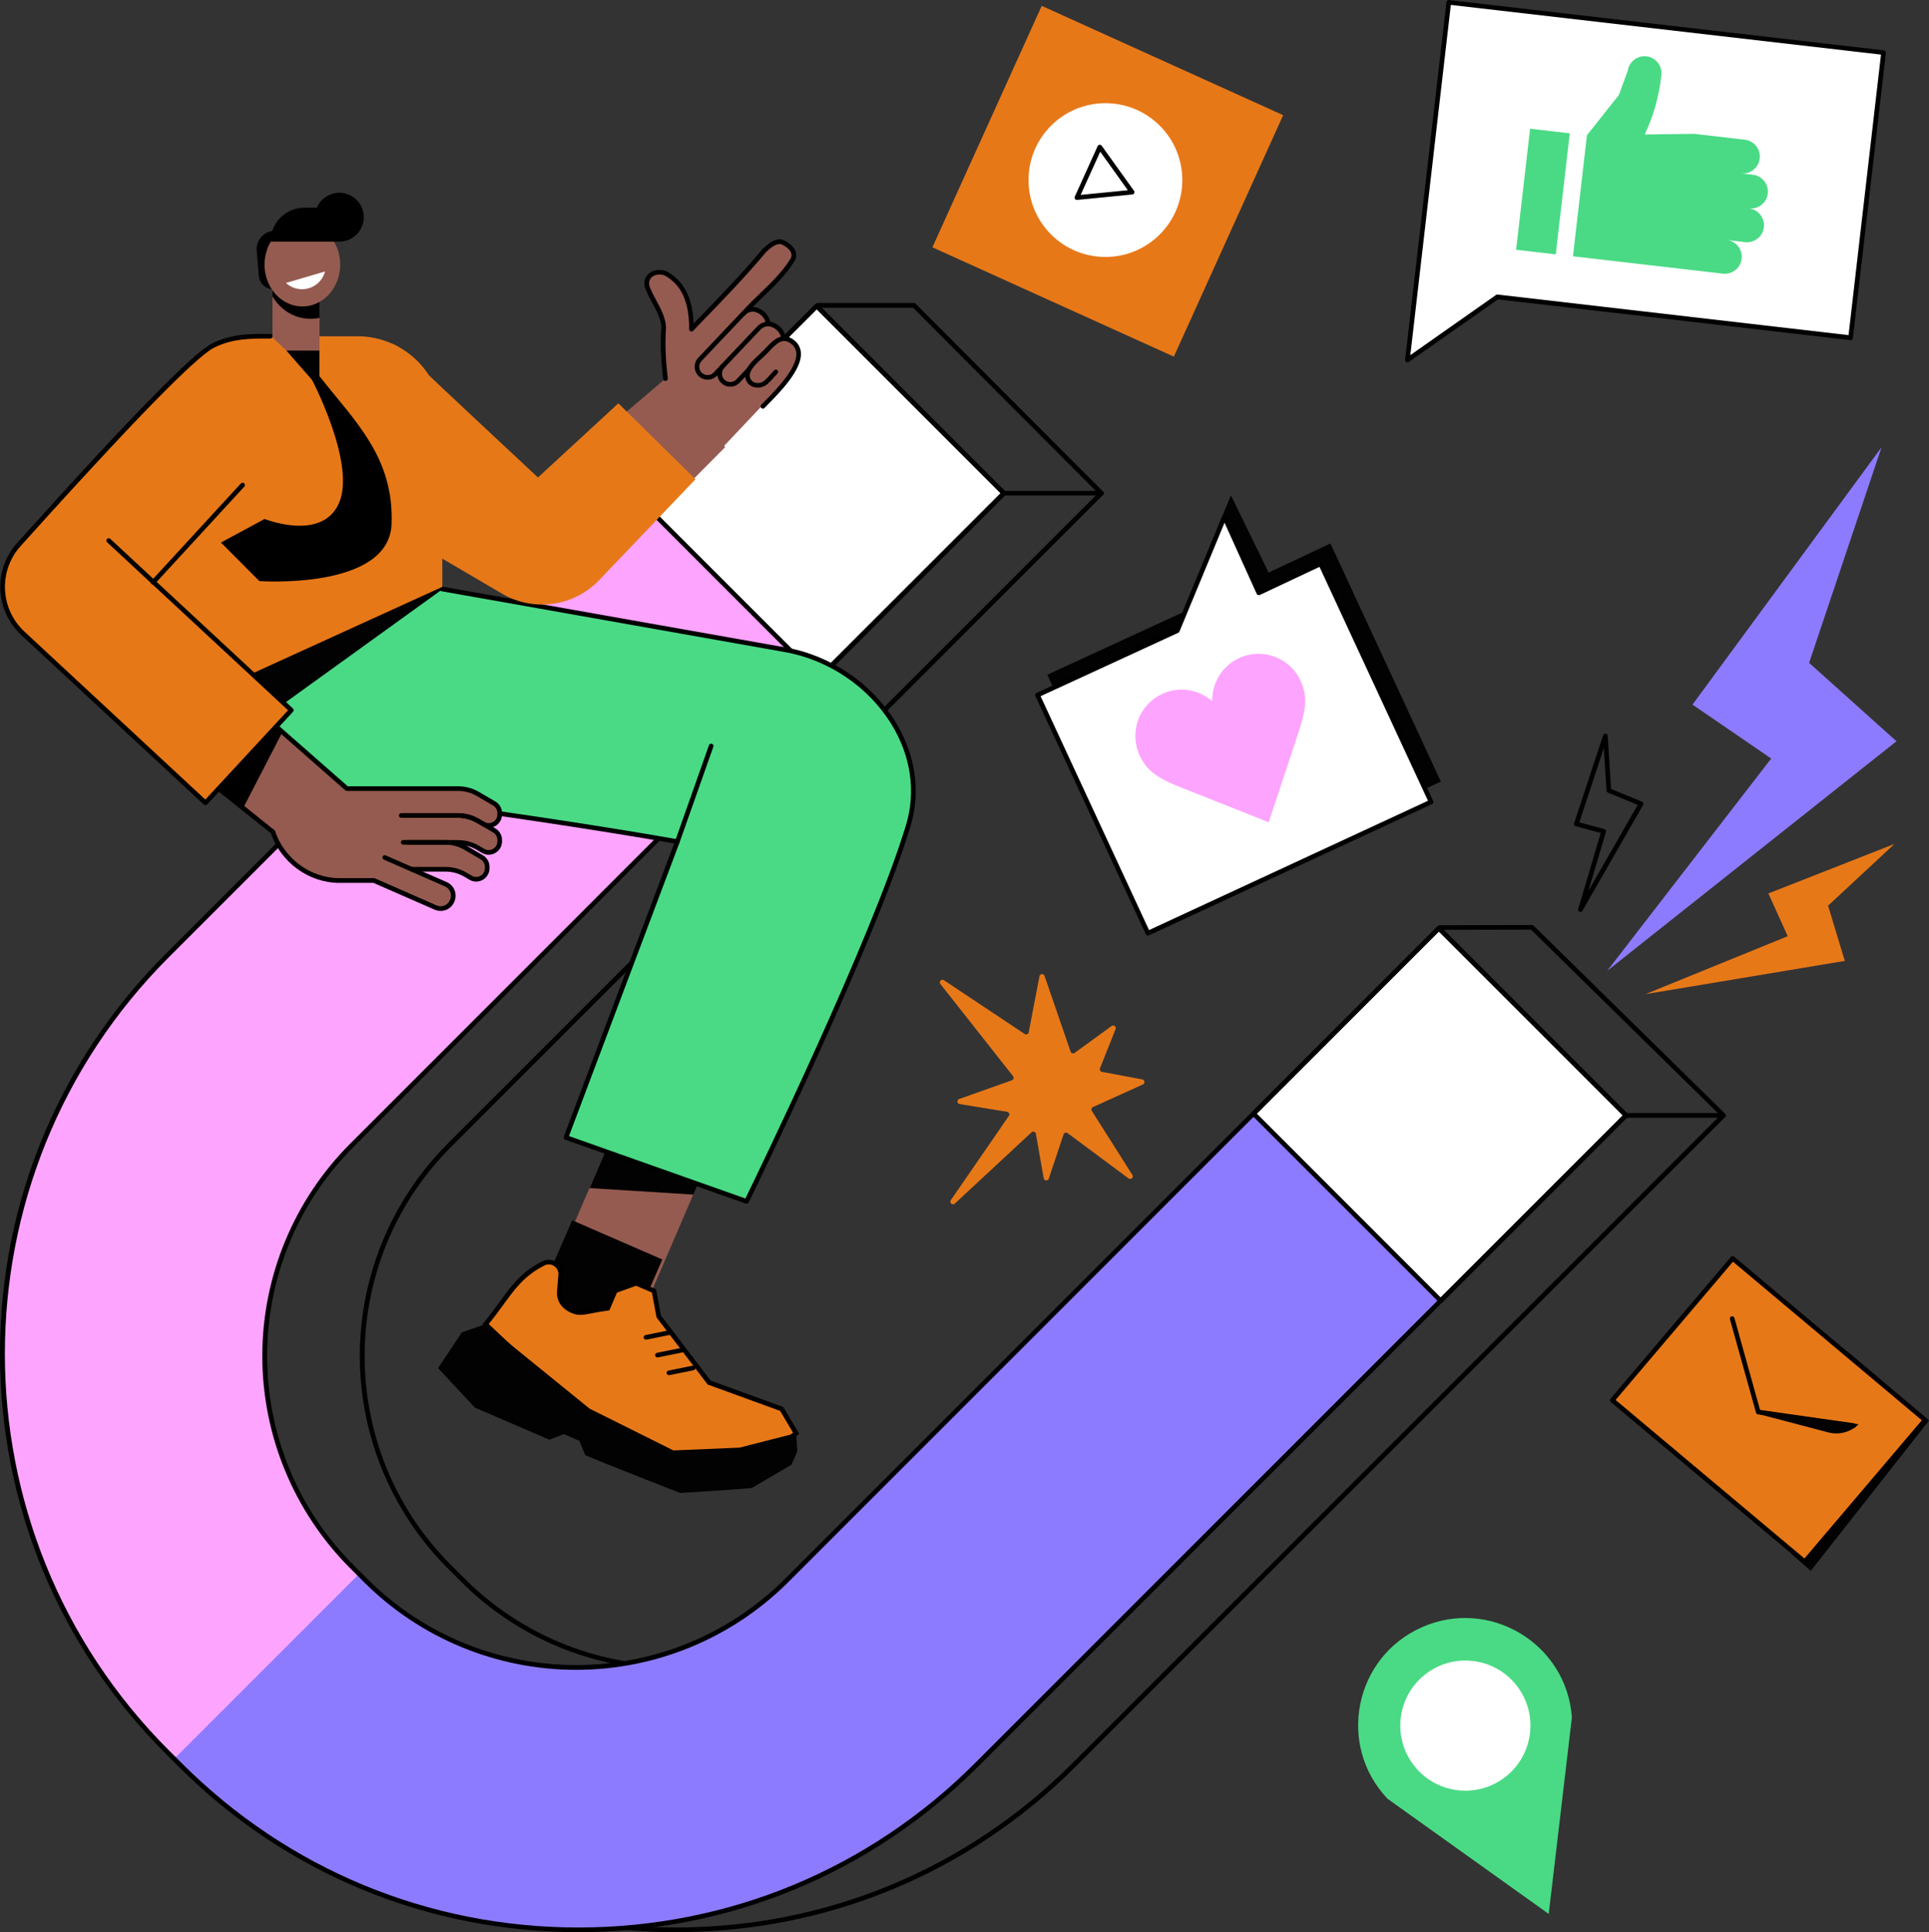 <svg width="597" height="598" viewBox="0 0 597 598" fill="none" xmlns="http://www.w3.org/2000/svg">
<rect x="0" y="0" width="597" height="598" fill="#333333" stroke="none"/>
<g clip-path="url(#clip0_8_86)">
<path d="M209.178 598C162.453 598 118.492 579.795 85.438 546.742L81.445 542.749C48.395 509.692 30.192 465.744 30.192 418.995C30.192 372.247 48.395 328.302 81.445 295.245L252.469 94.049C252.537 93.97 252.621 93.907 252.716 93.863C252.811 93.82 252.914 93.797 253.018 93.798H282.854C282.948 93.797 283.042 93.816 283.129 93.852C283.217 93.888 283.296 93.94 283.363 94.007L341.384 152.147C341.518 152.282 341.593 152.465 341.593 152.655C341.593 152.845 341.518 153.028 341.384 153.163L139.62 354.944C103.929 390.638 103.929 448.729 139.62 484.409L143.773 488.559C152.273 497.061 162.364 503.805 173.47 508.406C184.576 513.007 196.479 515.375 208.5 515.375C220.521 515.375 232.425 513.007 243.531 508.406C254.637 503.805 264.728 497.061 273.228 488.559L445.036 286.612C445.103 286.533 445.187 286.47 445.281 286.426C445.375 286.383 445.477 286.36 445.581 286.36L474.136 286.295C474.325 286.296 474.506 286.37 474.642 286.501L533.918 344.706C533.986 344.772 534.04 344.852 534.077 344.939C534.114 345.027 534.133 345.121 534.133 345.216C534.134 345.407 534.058 345.59 533.924 345.726L332.918 546.749C299.867 579.795 255.923 598 209.178 598ZM253.351 95.236L82.501 296.219C14.792 363.94 14.792 474.054 82.462 541.729L86.442 545.716C119.224 578.501 162.806 596.556 209.165 596.556C255.524 596.556 299.109 578.501 331.889 545.716L532.379 345.209L473.832 287.723L445.905 287.785L274.27 489.53C265.638 498.173 255.388 505.031 244.106 509.711C232.823 514.391 220.729 516.802 208.514 516.806C196.299 516.81 184.203 514.407 172.918 509.734C161.632 505.061 151.378 498.21 142.74 489.572L138.591 485.419C121.154 467.981 111.359 444.33 111.359 419.669C111.359 395.007 121.154 371.356 138.591 353.918L339.845 152.65L282.556 95.236H253.351Z" fill="black"/>
<path d="M282.854 95.236H253.018C252.828 95.236 252.645 95.16 252.51 95.025C252.375 94.89 252.299 94.707 252.299 94.517C252.299 94.326 252.375 94.143 252.51 94.008C252.645 93.874 252.828 93.798 253.018 93.798H282.854C283.044 93.798 283.227 93.874 283.362 94.008C283.497 94.143 283.573 94.326 283.573 94.517C283.573 94.707 283.497 94.89 283.362 95.025C283.227 95.16 283.044 95.236 282.854 95.236Z" fill="black"/>
<path d="M340.878 153.363H310.372C310.182 153.363 309.999 153.287 309.864 153.152C309.729 153.017 309.654 152.834 309.654 152.644C309.654 152.453 309.729 152.27 309.864 152.135C309.999 152 310.182 151.925 310.372 151.925H340.878C341.068 151.925 341.251 152 341.386 152.135C341.521 152.27 341.597 152.453 341.597 152.644C341.597 152.834 341.521 153.017 341.386 153.152C341.251 153.287 341.068 153.363 340.878 153.363Z" fill="black"/>
<path d="M533.336 345.935H503.161C502.978 345.923 502.807 345.841 502.682 345.707C502.557 345.574 502.487 345.397 502.487 345.214C502.487 345.031 502.557 344.855 502.682 344.721C502.807 344.587 502.978 344.506 503.161 344.494H533.336C533.519 344.506 533.69 344.587 533.815 344.721C533.94 344.855 534.01 345.031 534.01 345.214C534.01 345.397 533.94 345.574 533.815 345.707C533.69 345.841 533.519 345.923 533.336 345.935Z" fill="black"/>
<path d="M445.31 287.292L243.546 489.069C207.518 525.1 149.115 525.1 113.075 489.069L108.922 484.936C72.894 448.902 72.894 390.497 108.922 354.451L310.686 152.673L252.757 94.736L51.764 295.755C-16.295 363.819 -16.295 474.175 51.764 542.239L55.757 546.232C123.818 614.296 234.161 614.296 302.223 546.232L503.226 345.213L445.31 287.292Z" fill="#FDA4FF"/>
<path d="M243.546 489.069C207.518 525.1 149.115 525.1 113.075 489.069L111.137 487.131L53.901 544.373L55.757 546.232C123.818 614.296 234.161 614.296 302.223 546.232L503.226 345.213L445.31 287.292L243.546 489.069Z" fill="#8C7BFF"/>
<path d="M445.308 287.289L387.946 344.656L445.862 402.577L503.224 345.21L445.308 287.289Z" fill="white"/>
<path d="M445.866 403.297C445.771 403.297 445.678 403.279 445.591 403.243C445.504 403.207 445.425 403.155 445.359 403.088L387.443 345.167C387.308 345.032 387.232 344.848 387.232 344.657C387.232 344.466 387.308 344.283 387.443 344.147L444.804 286.782C444.938 286.647 445.121 286.572 445.312 286.572C445.502 286.572 445.685 286.647 445.82 286.782L503.736 344.703C503.803 344.769 503.856 344.849 503.893 344.936C503.929 345.023 503.948 345.117 503.948 345.211C503.948 345.306 503.929 345.399 503.893 345.486C503.856 345.574 503.803 345.653 503.736 345.719L446.375 403.088C446.308 403.155 446.229 403.208 446.141 403.244C446.054 403.279 445.96 403.298 445.866 403.297ZM388.969 344.657L445.866 401.562L502.21 345.213L445.31 288.308L388.969 344.657Z" fill="black"/>
<path d="M252.768 94.733L195.406 152.1L253.322 210.021L310.684 152.654L252.768 94.733Z" fill="white"/>
<path d="M253.322 210.741C253.228 210.741 253.135 210.723 253.048 210.687C252.961 210.651 252.882 210.599 252.816 210.532L194.896 152.604C194.829 152.537 194.777 152.458 194.741 152.37C194.705 152.283 194.687 152.189 194.687 152.095C194.688 151.904 194.763 151.721 194.896 151.585L252.26 94.219C252.395 94.085 252.578 94.009 252.768 94.009C252.959 94.009 253.141 94.085 253.276 94.219L311.193 152.147C311.26 152.213 311.313 152.293 311.349 152.38C311.386 152.467 311.404 152.561 311.404 152.655C311.404 152.75 311.386 152.843 311.349 152.93C311.313 153.017 311.26 153.097 311.193 153.163L253.832 210.532C253.765 210.599 253.685 210.652 253.598 210.688C253.51 210.723 253.417 210.742 253.322 210.741ZM196.422 152.101L253.322 209.006L309.667 152.657L252.757 95.745L196.422 152.101Z" fill="black"/>
<path d="M178.99 598C132.265 598 88.301 579.795 55.25 546.742L51.257 542.749C18.203 509.692 4.05312e-06 465.744 4.05312e-06 418.995C4.05312e-06 372.247 18.203 328.302 51.257 295.245L252.26 94.226C252.395 94.091 252.578 94.016 252.768 94.016C252.959 94.016 253.141 94.091 253.276 94.226L311.193 152.147C311.26 152.213 311.313 152.293 311.349 152.38C311.386 152.467 311.404 152.561 311.404 152.655C311.404 152.75 311.386 152.843 311.349 152.93C311.313 153.017 311.26 153.097 311.193 153.163L109.432 354.944C73.741 390.638 73.741 448.729 109.432 484.409L113.581 488.559C149.275 524.256 207.358 524.253 243.039 488.559L444.8 286.782C444.935 286.647 445.118 286.572 445.308 286.572C445.499 286.572 445.682 286.647 445.816 286.782L503.733 344.703C503.8 344.769 503.853 344.849 503.889 344.936C503.926 345.023 503.944 345.117 503.944 345.211C503.944 345.306 503.926 345.399 503.889 345.486C503.853 345.574 503.8 345.653 503.733 345.719L302.73 546.742C269.679 579.795 225.731 598 178.99 598ZM252.757 95.745L52.26 296.255C-15.409 363.934 -15.409 474.047 52.26 541.723L56.266 545.716C89.055 578.508 132.631 596.562 178.99 596.562C225.349 596.562 268.934 578.508 301.714 545.722L502.207 345.213L445.31 288.308L244.055 489.579C226.618 507.017 202.969 516.813 178.31 516.813C153.651 516.813 130.002 507.017 112.565 489.579L108.415 485.426C99.781 476.792 92.932 466.541 88.259 455.259C83.586 443.978 81.181 431.886 81.181 419.675C81.181 407.464 83.586 395.372 88.259 384.091C92.932 372.809 99.781 362.559 108.415 353.924L309.667 152.657L252.757 95.745Z" fill="black"/>
<path d="M586.341 261.186L547.292 276.524L553.274 289.759L509.281 307.676L570.948 297.405L565.766 280.302L586.341 261.186Z" fill="#E77818"/>
<path d="M489.124 282.249C489.026 282.251 488.929 282.231 488.84 282.191C488.677 282.122 488.546 281.996 488.471 281.837C488.397 281.678 488.383 281.496 488.434 281.328L495.42 257.8L487.667 255.732C487.572 255.706 487.483 255.662 487.406 255.601C487.329 255.54 487.265 255.465 487.218 255.378C487.172 255.292 487.143 255.197 487.134 255.1C487.125 255.002 487.136 254.903 487.167 254.81L496.159 227.544C496.212 227.385 496.319 227.25 496.461 227.161C496.602 227.071 496.77 227.034 496.936 227.054C497.099 227.075 497.25 227.151 497.364 227.27C497.478 227.389 497.547 227.543 497.56 227.707L498.603 244.177L508.16 248.118C508.254 248.157 508.339 248.216 508.409 248.291C508.479 248.365 508.532 248.454 508.565 248.55C508.598 248.647 508.61 248.75 508.601 248.851C508.591 248.953 508.56 249.052 508.51 249.141L489.748 281.88C489.686 281.992 489.596 282.085 489.486 282.15C489.376 282.215 489.251 282.249 489.124 282.249ZM488.774 254.532L496.505 256.594C496.69 256.642 496.849 256.759 496.949 256.921C496.996 257.006 497.025 257.099 497.035 257.195C497.045 257.29 497.036 257.387 497.008 257.48L491.571 275.779L506.853 249.111L497.639 245.311C497.515 245.259 497.408 245.174 497.33 245.065C497.252 244.956 497.206 244.827 497.198 244.693L496.361 231.491L488.774 254.532Z" fill="black"/>
<path d="M582.322 138.409L523.805 218.077L548.161 234.769L497.413 300.464L586.939 229.42L559.898 205.157L582.322 138.409Z" fill="#8C7BFF"/>
<path d="M220.089 356.874L192.245 344.893L166.933 403.727L194.778 415.708L220.089 356.874Z" fill="#955B50"/>
<path d="M214.586 369.731L182.466 367.711L192.262 344.876L220.111 356.852L214.586 369.731Z" fill="#020202"/>
<path d="M204.976 389.809L177.088 377.683L164.859 405.813L192.746 417.939L204.976 389.809Z" fill="#020202"/>
<path d="M150.262 409.839C157.055 401.591 159.31 395.788 167.381 391.432L168.086 391.049C168.673 390.734 169.334 390.583 169.999 390.612C170.665 390.641 171.31 390.85 171.867 391.215C172.424 391.581 172.872 392.09 173.163 392.689C173.455 393.288 173.579 393.954 173.523 394.618L173.108 399.52C172.71 404.284 177.248 405.728 177.297 405.764C179.911 406.882 181.49 405.794 188.08 404.908L190.397 399.506L196.886 397.17L202.401 399.542L203.872 407.447L219.458 427.897L241.938 436.086L246.388 443.602L237.602 450.464L201.48 452.954L179.787 437.622L150.262 409.839Z" fill="#E77818"/>
<path d="M201.268 453.683L201.059 453.536L179.287 438.138L149.279 409.901L149.707 409.382C151.638 407.035 153.236 404.843 154.644 402.908C158.271 397.925 161.136 393.987 167.041 390.798L167.746 390.419C168.446 390.042 169.234 389.861 170.028 389.895C170.822 389.929 171.591 390.177 172.256 390.612C172.921 391.047 173.456 391.653 173.805 392.367C174.154 393.08 174.304 393.875 174.239 394.667L173.827 399.569C173.53 403.114 176.294 404.585 177.497 405.055L177.621 405.104C179.15 405.758 180.251 405.542 182.881 405.036C184.104 404.8 185.607 404.513 187.57 404.235L189.858 398.922L196.909 396.386L203.039 399.02L204.548 407.137L219.905 427.279L242.428 435.485L247.329 443.755L237.87 451.147H237.651L201.268 453.683ZM180.235 437.056L201.679 452.212L237.324 449.755L245.441 443.412L241.445 436.674L219.007 428.505L218.879 428.335L203.195 407.748L201.761 400.052L196.86 397.945L190.933 400.078L188.58 405.565L188.175 405.62C186.048 405.905 184.447 406.215 183.159 406.46C180.46 406.98 178.977 407.264 177.02 406.424H177C175.775 405.944 172.011 404.088 172.399 399.471L172.811 394.569C172.857 394.034 172.758 393.497 172.524 393.015C172.289 392.532 171.929 392.122 171.48 391.827C171.032 391.533 170.512 391.365 169.976 391.342C169.44 391.319 168.908 391.442 168.436 391.697L167.73 392.076C162.113 395.111 159.333 398.938 155.814 403.768C154.507 405.575 153.02 407.607 151.239 409.787L180.235 437.056Z" fill="black"/>
<path d="M142.936 412.359L150.262 409.839L182.47 435.981L208.394 448.905L228.884 448.046L246.411 443.559L246.758 449.239L244.947 453.333L232.619 460.552C232.619 460.552 225.182 461.182 210.498 462.078C210.498 462.078 186.972 452.908 181.117 450.363L179.29 445.932L174.461 443.853L170.027 445.595C157.173 440.01 147.011 435.69 147.011 435.69L135.575 423.433L142.936 412.359Z" fill="#020202"/>
<path d="M199.935 414.63C199.755 414.631 199.582 414.565 199.449 414.445C199.316 414.325 199.233 414.16 199.215 413.981C199.197 413.803 199.247 413.625 199.354 413.481C199.461 413.337 199.618 413.239 199.794 413.205L207.273 411.695C207.367 411.674 207.463 411.672 207.558 411.688C207.652 411.705 207.742 411.74 207.822 411.792C207.903 411.844 207.972 411.912 208.026 411.991C208.08 412.07 208.118 412.159 208.137 412.252C208.156 412.346 208.156 412.443 208.138 412.537C208.119 412.631 208.082 412.72 208.028 412.799C207.974 412.879 207.905 412.946 207.825 412.999C207.745 413.051 207.655 413.087 207.561 413.104L200.078 414.617C200.031 414.626 199.983 414.63 199.935 414.63Z" fill="black"/>
<path d="M203.483 420.126C203.304 420.128 203.13 420.063 202.996 419.943C202.862 419.823 202.778 419.658 202.76 419.479C202.742 419.301 202.792 419.122 202.899 418.978C203.006 418.834 203.163 418.735 203.339 418.701L210.822 417.188C210.914 417.17 211.01 417.169 211.103 417.188C211.195 417.206 211.284 417.242 211.362 417.295C211.441 417.347 211.509 417.414 211.562 417.493C211.614 417.571 211.651 417.659 211.67 417.752C211.688 417.845 211.689 417.94 211.67 418.033C211.652 418.126 211.616 418.214 211.563 418.293C211.511 418.372 211.444 418.439 211.365 418.492C211.287 418.545 211.199 418.581 211.106 418.6L203.624 420.113C203.577 420.122 203.53 420.127 203.483 420.126Z" fill="black"/>
<path d="M207.028 425.622C206.849 425.623 206.676 425.558 206.543 425.438C206.41 425.318 206.326 425.152 206.309 424.974C206.291 424.796 206.341 424.617 206.448 424.474C206.555 424.33 206.712 424.232 206.888 424.198L214.367 422.685C214.46 422.666 214.555 422.665 214.648 422.683C214.741 422.701 214.829 422.738 214.908 422.79C214.987 422.842 215.055 422.909 215.108 422.988C215.161 423.066 215.198 423.154 215.217 423.247C215.235 423.339 215.236 423.435 215.218 423.528C215.2 423.621 215.164 423.709 215.111 423.788C215.059 423.867 214.992 423.935 214.914 423.988C214.835 424.041 214.747 424.077 214.655 424.096L207.172 425.609C207.125 425.618 207.076 425.623 207.028 425.622Z" fill="black"/>
<path d="M242.971 201.101L60.275 168.982L60.553 197.33C60.766 218.744 75.486 239.556 96.541 243.304C96.541 243.304 158.666 251.549 209.642 260.48L175.157 352.052L231.054 371.835C231.054 371.835 269.611 293.34 281.07 255.621C288.627 230.75 268.542 205.598 242.971 201.101Z" fill="#4ADA85"/>
<path d="M231.054 372.554C230.972 372.554 230.89 372.54 230.812 372.512L174.919 352.729C174.828 352.698 174.745 352.649 174.674 352.585C174.604 352.521 174.547 352.443 174.507 352.356C174.466 352.269 174.443 352.175 174.439 352.079C174.435 351.983 174.451 351.887 174.484 351.797L208.662 261.042C158.45 252.278 97.754 244.883 97.142 244.808C96.953 244.785 96.781 244.687 96.663 244.537C96.545 244.387 96.492 244.196 96.515 244.007C96.538 243.818 96.635 243.645 96.785 243.527C96.936 243.41 97.126 243.357 97.316 243.38C97.933 243.455 159.356 250.938 209.766 259.771C209.873 259.789 209.973 259.83 210.061 259.892C210.149 259.955 210.222 260.036 210.275 260.13C210.328 260.224 210.359 260.328 210.366 260.436C210.373 260.543 210.355 260.651 210.315 260.751L176.088 351.611L230.688 370.936C234.217 363.711 269.571 290.945 280.383 255.405C283.52 245.079 281.926 233.981 275.891 224.162C268.758 212.545 256.403 204.189 242.846 201.804L136.689 182.995C136.501 182.961 136.334 182.854 136.224 182.698C136.115 182.541 136.072 182.348 136.106 182.16C136.139 181.972 136.246 181.804 136.402 181.695C136.559 181.586 136.753 181.543 136.941 181.576L243.098 200.382C257.054 202.833 269.771 211.44 277.119 223.4C283.37 233.58 285.017 245.092 281.759 255.817C270.411 293.161 232.093 371.355 231.698 372.149C231.639 372.27 231.548 372.372 231.434 372.444C231.32 372.516 231.189 372.554 231.054 372.554Z" fill="black"/>
<path d="M209.642 261.202C209.56 261.201 209.478 261.186 209.4 261.159C209.311 261.128 209.229 261.079 209.159 261.016C209.089 260.953 209.032 260.876 208.991 260.791C208.951 260.706 208.927 260.613 208.922 260.519C208.917 260.425 208.931 260.33 208.963 260.241L219.419 230.642C219.483 230.462 219.615 230.316 219.787 230.234C219.959 230.152 220.157 230.141 220.337 230.204C220.426 230.235 220.508 230.283 220.579 230.346C220.649 230.408 220.706 230.485 220.747 230.57C220.788 230.655 220.811 230.747 220.816 230.842C220.821 230.936 220.807 231.03 220.775 231.119L210.319 260.721C210.269 260.861 210.177 260.983 210.056 261.068C209.935 261.154 209.791 261.201 209.642 261.202Z" fill="black"/>
<path d="M71.839 209.63L136.888 181.387V182.397L76.413 226.015L71.839 209.63Z" fill="#020202"/>
<path d="M136.888 181.635L41.448 225.149L51.309 130.328C51.307 126.883 51.983 123.472 53.3 120.289C54.616 117.106 56.546 114.213 58.98 111.776C61.414 109.338 64.304 107.405 67.485 106.084C70.667 104.764 74.077 104.084 77.521 104.081H110.68C114.124 104.084 117.534 104.764 120.715 106.084C123.896 107.405 126.786 109.339 129.22 111.776C131.654 114.213 133.583 117.106 134.899 120.289C136.215 123.472 136.891 126.884 136.888 130.328V181.635Z" fill="#E77818"/>
<path d="M136.888 143.922C136.697 143.921 136.514 143.845 136.38 143.709C136.245 143.574 136.169 143.391 136.169 143.2V130.312C136.171 128.58 135.998 126.852 135.653 125.155C135.632 125.062 135.63 124.965 135.646 124.871C135.663 124.777 135.698 124.687 135.75 124.606C135.802 124.526 135.869 124.456 135.948 124.402C136.027 124.348 136.116 124.311 136.21 124.291C136.304 124.272 136.401 124.272 136.495 124.291C136.589 124.31 136.678 124.347 136.757 124.4C136.836 124.454 136.904 124.523 136.956 124.603C137.009 124.684 137.044 124.773 137.061 124.868C137.425 126.656 137.608 128.477 137.607 130.302V143.19C137.609 143.285 137.592 143.38 137.556 143.469C137.521 143.558 137.468 143.639 137.401 143.707C137.334 143.775 137.254 143.829 137.166 143.866C137.078 143.903 136.984 143.922 136.888 143.922Z" fill="black"/>
<path d="M134.712 280.706L113.41 271.386L116.562 264.18L137.864 273.5C138.759 273.892 139.461 274.623 139.817 275.532C140.173 276.442 140.153 277.456 139.762 278.351L139.557 278.818C139.164 279.71 138.433 280.41 137.525 280.764C136.617 281.118 135.605 281.097 134.712 280.706Z" fill="#955B50"/>
<path d="M123.714 243.853H90.617L90.232 255.398C89.668 257.371 89.57 259.448 89.945 261.465C90.32 263.482 91.158 265.385 92.393 267.023C93.629 268.661 95.227 269.99 97.064 270.905C98.9 271.82 100.923 272.296 102.975 272.296H124.478L123.714 243.853Z" fill="#955B50"/>
<path d="M143.828 262.156L148.86 265.097C149.373 265.398 149.797 265.828 150.092 266.344C150.387 266.86 150.541 267.444 150.54 268.038V268.486C150.541 269.085 150.385 269.674 150.085 270.193C149.786 270.712 149.354 271.143 148.835 271.441C148.315 271.74 147.726 271.896 147.127 271.893C146.528 271.891 145.94 271.73 145.423 271.427L143.828 270.489C141.947 269.383 139.803 268.801 137.62 268.803H120.302V260.47H137.62C139.803 260.468 141.947 261.05 143.828 262.156Z" fill="#955B50"/>
<path d="M147.697 253.84L152.729 256.781C153.242 257.081 153.667 257.511 153.961 258.027C154.256 258.543 154.41 259.127 154.409 259.722V260.169C154.41 260.769 154.253 261.358 153.954 261.877C153.655 262.396 153.223 262.826 152.704 263.125C152.184 263.424 151.595 263.58 150.996 263.577C150.396 263.574 149.809 263.413 149.292 263.11L147.697 262.172C145.815 261.066 143.672 260.484 141.489 260.486H121.884V252.153H141.489C143.672 252.151 145.815 252.734 147.697 253.84Z" fill="#955B50"/>
<path d="M147.697 245.539L152.729 248.48C153.241 248.782 153.665 249.212 153.96 249.728C154.255 250.243 154.409 250.827 154.409 251.421V251.866C154.41 252.465 154.253 253.054 153.954 253.573C153.655 254.092 153.223 254.523 152.704 254.822C152.184 255.12 151.595 255.276 150.996 255.274C150.396 255.271 149.809 255.11 149.292 254.807L147.697 253.869C145.814 252.765 143.671 252.184 141.489 252.186H121.884V243.853H141.489C143.672 243.851 145.815 244.433 147.697 245.539Z" fill="#955B50"/>
<path d="M83.471 223.116L108.664 245.37L110.043 272.296H105.066C100.451 272.295 95.953 270.84 92.212 268.137C88.47 265.435 85.675 261.623 84.223 257.241L62.935 240.249L83.471 223.116Z" fill="#955B50"/>
<path d="M87.386 226.603L74.976 250.624L63.164 240.478L83.713 223.358L87.386 226.603Z" fill="black"/>
<path d="M147.383 272.858C146.651 272.857 145.932 272.659 145.302 272.286L143.704 271.348C141.936 270.309 139.923 269.761 137.872 269.76H127.416C127.225 269.76 127.042 269.684 126.908 269.55C126.773 269.415 126.697 269.232 126.697 269.041C126.697 268.851 126.773 268.668 126.908 268.533C127.042 268.398 127.225 268.322 127.416 268.322H137.872C140.179 268.323 142.444 268.939 144.433 270.106L146.031 271.044C146.437 271.284 146.9 271.411 147.372 271.414C147.844 271.416 148.308 271.294 148.718 271.059C149.127 270.824 149.467 270.485 149.702 270.076C149.938 269.667 150.061 269.203 150.06 268.731V268.283C150.061 267.817 149.941 267.359 149.712 266.954C149.483 266.548 149.152 266.209 148.753 265.97L143.717 263.029C141.948 261.98 139.929 261.425 137.872 261.421H124.782C124.592 261.421 124.409 261.345 124.274 261.21C124.139 261.075 124.063 260.893 124.063 260.702C124.063 260.511 124.139 260.328 124.274 260.194C124.409 260.059 124.592 259.983 124.782 259.983H137.872C140.179 259.983 142.444 260.599 144.433 261.767L149.468 264.724C150.086 265.09 150.598 265.61 150.955 266.233C151.311 266.857 151.499 267.562 151.5 268.28V268.724C151.499 269.817 151.065 270.864 150.293 271.637C149.522 272.411 148.476 272.847 147.383 272.851V272.858Z" fill="black"/>
<path d="M151.252 264.545C150.52 264.542 149.802 264.345 149.171 263.973L147.573 263.035C145.805 261.995 143.791 261.447 141.74 261.447H126.233C126.042 261.447 125.859 261.371 125.725 261.236C125.59 261.102 125.514 260.919 125.514 260.728C125.514 260.537 125.59 260.354 125.725 260.22C125.859 260.085 126.042 260.009 126.233 260.009H141.74C144.047 260.01 146.312 260.625 148.302 261.793L149.899 262.731C150.307 262.969 150.769 263.096 151.241 263.098C151.713 263.1 152.176 262.977 152.586 262.742C152.995 262.508 153.335 262.169 153.571 261.761C153.807 261.353 153.932 260.889 153.931 260.418V259.97C153.932 259.504 153.811 259.047 153.582 258.641C153.353 258.236 153.023 257.896 152.624 257.656L147.593 254.715C145.823 253.676 143.809 253.127 141.757 253.127H125.808C125.618 253.127 125.435 253.051 125.3 252.917C125.165 252.782 125.089 252.599 125.089 252.408C125.089 252.218 125.165 252.035 125.3 251.9C125.435 251.765 125.618 251.689 125.808 251.689H141.74C144.048 251.69 146.314 252.306 148.305 253.474L153.337 256.415C153.954 256.78 154.467 257.299 154.823 257.922C155.179 258.544 155.368 259.249 155.369 259.967V260.414C155.367 261.506 154.932 262.553 154.161 263.326C153.39 264.099 152.344 264.536 151.252 264.542V264.545Z" fill="black"/>
<path d="M136.362 281.933C135.735 281.932 135.114 281.802 134.539 281.55L115.588 273.257H105.04C95.62 273.257 86.935 266.953 83.837 257.898L62.713 241.027C62.631 240.959 62.565 240.874 62.519 240.778C62.474 240.681 62.45 240.576 62.45 240.47C62.45 240.363 62.474 240.258 62.519 240.162C62.565 240.065 62.631 239.98 62.713 239.912L83.262 222.793C83.393 222.682 83.559 222.621 83.731 222.621C83.903 222.621 84.069 222.682 84.2 222.793L107.621 243.35H141.74C144.048 243.351 146.313 243.968 148.302 245.138L153.337 248.079C153.954 248.445 154.466 248.965 154.822 249.588C155.179 250.211 155.367 250.916 155.369 251.634V252.078C155.371 252.805 155.18 253.519 154.816 254.148C154.452 254.777 153.929 255.299 153.298 255.66C152.667 256.021 151.953 256.209 151.226 256.204C150.499 256.2 149.787 256.003 149.161 255.634L147.563 254.696C145.794 253.659 143.781 253.111 141.731 253.111H124.132C123.949 253.099 123.778 253.017 123.653 252.884C123.528 252.75 123.458 252.573 123.458 252.39C123.458 252.207 123.528 252.031 123.653 251.897C123.778 251.763 123.949 251.682 124.132 251.67H141.74C144.048 251.67 146.313 252.287 148.302 253.457L149.899 254.392C150.306 254.631 150.769 254.758 151.241 254.761C151.713 254.763 152.178 254.641 152.587 254.406C152.997 254.171 153.337 253.832 153.573 253.423C153.809 253.014 153.933 252.55 153.932 252.078V251.634C153.932 251.168 153.811 250.71 153.582 250.305C153.353 249.9 153.023 249.56 152.625 249.32L147.593 246.379C145.822 245.343 143.808 244.796 141.757 244.794H107.353C107.179 244.793 107.011 244.73 106.88 244.615L83.716 224.286L64.314 240.448L84.899 256.901C85.008 256.985 85.09 257.098 85.135 257.228C87.981 265.803 96.172 271.793 105.066 271.793H115.751C115.85 271.793 115.948 271.813 116.038 271.851L135.127 280.23C135.502 280.394 135.905 280.483 136.314 280.491C136.723 280.499 137.13 280.426 137.511 280.277C137.892 280.128 138.24 279.905 138.534 279.621C138.829 279.337 139.064 278.997 139.228 278.622L139.306 278.439C139.637 277.681 139.654 276.823 139.352 276.053C139.051 275.283 138.456 274.664 137.699 274.332L118.862 266.087C118.765 266.057 118.675 266.007 118.599 265.941C118.522 265.874 118.461 265.791 118.419 265.699C118.377 265.607 118.354 265.507 118.354 265.405C118.353 265.304 118.374 265.203 118.414 265.11C118.455 265.017 118.515 264.934 118.591 264.866C118.666 264.798 118.755 264.747 118.851 264.716C118.948 264.685 119.05 264.674 119.151 264.685C119.252 264.696 119.349 264.729 119.437 264.78L138.277 273.021C139.381 273.509 140.248 274.414 140.688 275.539C141.128 276.663 141.106 277.916 140.626 279.024L140.545 279.207C140.307 279.757 139.963 280.254 139.531 280.67C139.1 281.086 138.59 281.412 138.032 281.629C137.499 281.833 136.933 281.936 136.362 281.933Z" fill="black"/>
<path d="M7.45 196.157C3.65 192.626 1.406 187.73 1.211 182.546C1.016 177.362 2.886 172.312 6.411 168.505L58.838 111.908L86.34 137.449L35.067 195.118C33.323 197.002 31.225 198.523 28.892 199.595C26.56 200.667 24.039 201.269 21.474 201.365C18.909 201.462 16.35 201.052 13.943 200.158C11.537 199.264 9.33 197.905 7.45 196.157Z" fill="#E77818"/>
<path d="M6.012 168.348C7.758 166.464 9.858 164.942 12.192 163.87C14.526 162.797 17.048 162.196 19.615 162.099C22.182 162.003 24.742 162.413 27.15 163.307C29.558 164.201 31.767 165.561 33.649 167.309L90.176 219.793L63.569 248.487L7.041 195.981C3.245 192.451 1.004 187.558 0.811 182.377C0.618 177.197 2.488 172.151 6.012 168.348Z" fill="#E77818"/>
<path d="M63.569 249.206C63.388 249.206 63.214 249.137 63.082 249.013L6.555 196.517C2.62 192.852 0.297 187.778 0.095 182.405C-0.107 177.032 1.828 171.798 5.476 167.848C5.705 167.607 6.522 166.702 7.803 165.277C40.347 129.109 59.769 109.287 65.529 106.356C71.489 103.33 77.293 103.327 82.406 103.346H83.713C83.896 103.358 84.067 103.44 84.192 103.574C84.317 103.707 84.387 103.884 84.387 104.067C84.387 104.25 84.317 104.426 84.192 104.56C84.067 104.694 83.896 104.775 83.713 104.787H82.406C77.449 104.787 71.832 104.787 66.183 107.64C62.324 109.601 49.251 121.365 8.881 166.237C7.574 167.675 6.767 168.59 6.538 168.832C3.149 172.501 1.352 177.364 1.541 182.356C1.73 187.348 3.888 192.061 7.545 195.464L63.546 247.467L89.147 219.829L33.149 167.826C33.079 167.761 33.023 167.684 32.984 167.598C32.945 167.512 32.923 167.419 32.919 167.324C32.916 167.23 32.931 167.136 32.964 167.047C32.997 166.958 33.047 166.877 33.111 166.808C33.175 166.738 33.253 166.682 33.339 166.643C33.425 166.604 33.518 166.582 33.612 166.578C33.707 166.575 33.801 166.59 33.89 166.623C33.978 166.656 34.06 166.706 34.129 166.77L90.656 219.267C90.726 219.331 90.782 219.407 90.821 219.493C90.861 219.578 90.883 219.671 90.886 219.765C90.89 219.859 90.875 219.953 90.842 220.041C90.81 220.13 90.76 220.211 90.696 220.28L64.118 248.974C63.988 249.113 63.809 249.197 63.618 249.206H63.569Z" fill="black"/>
<path d="M47.382 180.942C47.242 180.943 47.105 180.903 46.987 180.827C46.87 180.75 46.777 180.641 46.721 180.513C46.665 180.385 46.648 180.243 46.672 180.105C46.696 179.967 46.76 179.839 46.856 179.737L74.548 149.631C74.678 149.49 74.858 149.407 75.049 149.4C75.241 149.393 75.427 149.462 75.567 149.592C75.708 149.722 75.791 149.902 75.798 150.093C75.805 150.284 75.737 150.471 75.606 150.611L47.914 180.707C47.847 180.781 47.764 180.84 47.673 180.881C47.581 180.921 47.482 180.942 47.382 180.942Z" fill="black"/>
<path d="M148.324 174.783L143.708 170.175L205.96 117.179L224.428 138.39L188.43 174.662C185.808 177.31 182.689 179.414 179.252 180.853C175.815 182.293 172.128 183.04 168.402 183.051C164.676 183.062 160.985 182.337 157.539 180.919C154.094 179.5 150.962 177.415 148.324 174.783Z" fill="#955B50"/>
<path d="M215.867 111.61L243.836 82.021C244.218 81.62 244.516 81.147 244.714 80.631C244.913 80.114 245.008 79.564 244.993 79.01C244.979 78.457 244.856 77.912 244.631 77.407C244.406 76.901 244.084 76.445 243.683 76.064C243.282 75.683 242.809 75.384 242.293 75.186C241.776 74.987 241.226 74.892 240.673 74.907C240.12 74.921 239.575 75.044 239.069 75.269C238.564 75.494 238.107 75.816 237.726 76.217L209.76 105.817L215.867 111.61Z" fill="#955B50"/>
<path d="M223.503 117.809C223.816 118.109 224.186 118.344 224.59 118.501C224.994 118.658 225.425 118.733 225.859 118.723C226.292 118.713 226.72 118.617 227.116 118.441C227.512 118.265 227.87 118.013 228.169 117.698L235.325 110.137L238.442 113.123L240.177 111.303C240.987 110.449 241.604 109.429 241.983 108.314C242.363 107.199 242.497 106.015 242.376 104.843C242.049 101.082 237.475 98.307 234.583 101.33L223.398 113.127C222.793 113.762 222.465 114.612 222.484 115.49C222.504 116.367 222.87 117.201 223.503 117.809Z" fill="#955B50"/>
<path d="M232.106 118.241C232.419 118.541 232.789 118.777 233.193 118.934C233.598 119.092 234.029 119.168 234.463 119.158C234.897 119.147 235.325 119.052 235.722 118.876C236.118 118.7 236.477 118.448 236.775 118.133L240.072 114.649L243.193 117.636L244.928 115.816C245.738 114.961 246.355 113.942 246.734 112.826C247.114 111.711 247.248 110.527 247.127 109.356C246.8 105.594 242.226 102.82 239.334 105.843L232.002 113.561C231.397 114.196 231.068 115.046 231.088 115.923C231.107 116.799 231.474 117.633 232.106 118.241Z" fill="#955B50"/>
<path d="M205.231 110.741C205.43 115.805 206.044 120.845 207.067 125.809L208.718 133.798L222.333 139.876L245.297 115.571L225.771 97.016L214.034 109.434L213.517 95.791C213.412 92.985 212.213 90.331 210.178 88.396L206.584 84.998C206.21 84.642 205.769 84.363 205.287 84.178C204.805 83.993 204.291 83.905 203.775 83.919C203.259 83.933 202.751 84.049 202.28 84.26C201.808 84.471 201.383 84.772 201.029 85.148L200.702 85.491C199.99 86.249 199.605 87.259 199.633 88.299C199.66 89.339 200.098 90.327 200.849 91.046L201.415 91.582C203.446 93.516 204.644 96.165 204.754 98.967L205.231 110.741Z" fill="#955B50"/>
<path d="M216.488 115.649C216.801 115.949 217.171 116.184 217.575 116.341C217.98 116.498 218.411 116.573 218.845 116.563C219.278 116.553 219.706 116.458 220.102 116.283C220.499 116.107 220.858 115.855 221.157 115.541L230.538 105.601L233.658 108.588L235.393 106.768C236.203 105.913 236.819 104.893 237.198 103.778C237.577 102.663 237.71 101.479 237.589 100.307C237.279 96.546 232.688 93.772 229.799 96.794L216.367 110.97C215.764 111.607 215.438 112.458 215.461 113.335C215.484 114.212 215.853 115.044 216.488 115.649Z" fill="#955B50"/>
<path d="M218.997 117.525C217.965 117.526 216.973 117.126 216.229 116.411C215.46 115.671 215.014 114.656 214.991 113.589C214.967 112.522 215.366 111.488 216.102 110.715L229.531 96.543C230.132 95.878 230.912 95.403 231.778 95.176C232.644 94.948 233.557 94.978 234.407 95.262C235.471 95.617 236.417 96.258 237.142 97.114C237.867 97.97 238.342 99.009 238.517 100.118C238.534 100.212 238.532 100.309 238.51 100.403C238.489 100.497 238.449 100.585 238.393 100.663C238.337 100.741 238.266 100.807 238.184 100.857C238.102 100.907 238.011 100.94 237.916 100.955C237.821 100.969 237.724 100.964 237.631 100.94C237.537 100.916 237.45 100.874 237.374 100.816C237.297 100.757 237.233 100.684 237.186 100.601C237.138 100.518 237.107 100.425 237.096 100.33C236.957 99.49 236.594 98.702 236.045 98.051C235.495 97.4 234.78 96.909 233.975 96.631C233.382 96.431 232.744 96.41 232.139 96.571C231.534 96.731 230.99 97.066 230.574 97.533L217.141 111.705C216.667 112.19 216.402 112.843 216.405 113.521C216.407 114.2 216.677 114.85 217.155 115.332C217.632 115.814 218.281 116.088 218.959 116.096C219.638 116.104 220.292 115.845 220.781 115.375L223.127 112.891C223.189 112.814 223.266 112.75 223.354 112.704C223.442 112.658 223.538 112.63 223.637 112.623C223.736 112.616 223.835 112.629 223.929 112.663C224.022 112.696 224.108 112.748 224.18 112.816C224.253 112.884 224.31 112.966 224.349 113.057C224.388 113.148 224.408 113.246 224.407 113.345C224.407 113.444 224.386 113.542 224.345 113.633C224.305 113.724 224.246 113.805 224.173 113.872L221.801 116.381C221.049 117.111 220.044 117.521 218.997 117.525Z" fill="black"/>
<path d="M226.022 119.685C224.988 119.688 223.993 119.289 223.248 118.571C222.478 117.831 222.032 116.817 222.007 115.75C221.983 114.682 222.382 113.649 223.117 112.875L234.305 101.075C234.907 100.412 235.688 99.938 236.554 99.71C237.42 99.483 238.334 99.512 239.184 99.794C240.246 100.153 241.19 100.796 241.912 101.654C242.635 102.512 243.108 103.552 243.281 104.66C243.295 104.753 243.291 104.848 243.268 104.94C243.246 105.032 243.205 105.118 243.149 105.194C243.093 105.27 243.022 105.334 242.941 105.383C242.86 105.431 242.77 105.463 242.677 105.477C242.488 105.503 242.297 105.454 242.145 105.341C241.992 105.228 241.89 105.06 241.86 104.872C241.723 104.03 241.36 103.241 240.811 102.589C240.261 101.936 239.546 101.445 238.739 101.167C238.146 100.965 237.507 100.944 236.902 101.104C236.297 101.264 235.753 101.6 235.338 102.068L224.15 113.865C223.68 114.365 223.425 115.029 223.44 115.715C223.455 116.401 223.74 117.053 224.232 117.532C224.474 117.768 224.763 117.953 225.079 118.076C225.395 118.198 225.732 118.255 226.071 118.244C226.411 118.238 226.746 118.164 227.057 118.027C227.367 117.891 227.648 117.693 227.881 117.447L231.273 113.852C231.407 113.73 231.581 113.663 231.762 113.665C231.943 113.666 232.117 113.735 232.249 113.859C232.381 113.983 232.461 114.152 232.474 114.332C232.487 114.512 232.432 114.691 232.319 114.832L228.924 118.427C228.56 118.811 228.123 119.119 227.639 119.334C227.155 119.548 226.633 119.664 226.104 119.675L226.022 119.685Z" fill="black"/>
<path d="M236.125 126.492C235.984 126.492 235.846 126.451 235.728 126.374C235.61 126.297 235.518 126.186 235.462 126.057C235.406 125.927 235.39 125.784 235.415 125.645C235.44 125.507 235.505 125.378 235.602 125.276C235.929 124.917 236.367 124.485 236.851 123.992C240.056 120.724 246.722 113.96 246.457 109.349C246.43 108.785 246.278 108.233 246.013 107.734C245.747 107.235 245.375 106.801 244.921 106.464C242.386 104.418 240.536 106.049 238.007 108.774L237.436 109.382C237.056 109.78 236.56 110.238 236.031 110.722C234.335 112.277 232.008 114.408 232.047 116.149C232.029 116.602 232.145 117.049 232.381 117.436C232.618 117.822 232.963 118.129 233.374 118.319C233.902 118.536 234.479 118.603 235.042 118.513C235.605 118.423 236.133 118.18 236.566 117.809C237.281 117.177 237.946 116.491 238.556 115.757C238.883 115.378 239.21 115.002 239.537 114.649C239.598 114.572 239.676 114.508 239.763 114.462C239.851 114.416 239.948 114.388 240.047 114.381C240.145 114.374 240.245 114.388 240.338 114.421C240.432 114.454 240.517 114.506 240.59 114.574C240.662 114.642 240.72 114.724 240.759 114.815C240.798 114.906 240.818 115.004 240.817 115.103C240.816 115.203 240.795 115.301 240.755 115.391C240.714 115.482 240.655 115.563 240.582 115.63C240.255 115.956 239.929 116.332 239.621 116.695C238.963 117.486 238.244 118.224 237.471 118.904C236.828 119.444 236.048 119.797 235.218 119.923C234.387 120.049 233.538 119.944 232.763 119.62C232.104 119.319 231.548 118.833 231.163 118.22C230.777 117.608 230.579 116.896 230.593 116.172C230.541 113.777 233.037 111.489 235.044 109.637C235.55 109.173 236.024 108.731 236.377 108.369L236.936 107.771C239.089 105.454 242.039 102.284 245.807 105.32C246.416 105.784 246.918 106.375 247.275 107.052C247.633 107.729 247.839 108.476 247.878 109.241C248.179 114.47 241.468 121.309 237.86 124.975C237.383 125.459 236.965 125.884 236.628 126.24C236.566 126.314 236.489 126.375 236.403 126.418C236.316 126.461 236.222 126.486 236.125 126.492Z" fill="black"/>
<path d="M205.96 117.898C205.784 117.898 205.615 117.834 205.484 117.718C205.352 117.601 205.268 117.441 205.247 117.267C204.516 111.342 204.329 106.104 204.676 101.255C204.502 98.588 203.199 96.18 201.82 93.631C201.097 92.35 200.442 91.031 199.859 89.68C199.111 88.02 199.327 86.272 200.441 85.03C201.725 83.599 203.895 83.158 206.11 83.877C206.15 83.891 206.19 83.909 206.228 83.929C211.593 86.815 214.364 92.121 214.674 100.124L216.102 98.654C221.029 93.579 230.201 84.132 236.06 76.995C236.089 76.959 236.122 76.926 236.158 76.897C236.315 76.766 236.485 76.619 236.661 76.466C237.909 75.377 239.602 73.887 241.834 74.1C241.897 74.108 241.959 74.122 242.02 74.142C243.654 74.766 245.614 76.073 246.238 77.874C246.405 78.374 246.456 78.905 246.386 79.427C246.316 79.949 246.128 80.448 245.836 80.887C243.163 85.174 239.684 88.51 236.318 91.736C234.357 93.631 232.299 95.588 230.495 97.686C230.436 97.765 230.361 97.831 230.275 97.88C230.189 97.929 230.094 97.96 229.995 97.97C229.897 97.981 229.798 97.971 229.703 97.942C229.609 97.912 229.522 97.864 229.447 97.799C229.372 97.735 229.311 97.655 229.268 97.566C229.225 97.477 229.201 97.38 229.197 97.281C229.193 97.183 229.209 97.084 229.245 96.992C229.28 96.9 229.335 96.816 229.404 96.745C231.253 94.598 233.325 92.615 235.321 90.697C238.625 87.534 242.036 84.259 244.617 80.126C244.797 79.868 244.913 79.571 244.958 79.26C245.002 78.949 244.973 78.632 244.872 78.335C244.464 77.119 242.951 76.047 241.605 75.525C240.053 75.417 238.697 76.603 237.609 77.55C237.442 77.694 237.282 77.835 237.132 77.959C231.234 85.148 222.065 94.579 217.138 99.657C215.962 100.866 215.05 101.807 214.524 102.379C214.424 102.483 214.295 102.555 214.155 102.585C214.014 102.616 213.867 102.605 213.733 102.552C213.599 102.499 213.484 102.406 213.403 102.285C213.323 102.165 213.281 102.024 213.282 101.879C213.325 93.383 210.89 88.089 205.62 85.213C203.986 84.7 202.415 84.991 201.529 85.978C200.794 86.798 200.673 87.939 201.202 89.099C201.764 90.411 202.394 91.693 203.091 92.938C204.493 95.53 205.94 98.206 206.123 101.209V101.301C205.777 106.075 205.96 111.238 206.682 117.087C206.705 117.277 206.652 117.468 206.534 117.619C206.417 117.769 206.244 117.867 206.055 117.891L205.96 117.898Z" fill="black"/>
<path d="M166.495 147.775L191.374 124.828L215.243 148.327L185.446 179.531C181.644 183.518 176.606 186.104 171.149 186.869C165.693 187.634 160.138 186.533 155.386 183.746L79.416 139.207L108.575 112.002C113.669 107.251 119.502 103.598 124.54 108.408C137.999 121.234 166.495 147.775 166.495 147.775Z" fill="#E77818"/>
<path d="M88.02 89.537H84.621C83.484 89.536 82.388 89.108 81.55 88.338C80.713 87.567 80.195 86.511 80.099 85.377L79.446 77.57C79.379 76.791 79.475 76.007 79.728 75.267C79.98 74.527 80.383 73.847 80.912 73.271C81.441 72.695 82.083 72.236 82.799 71.921C83.514 71.606 84.287 71.443 85.069 71.443H88.026L88.02 89.537Z" fill="black"/>
<path d="M84.327 104.411L98.884 118.27V86.2H84.327V104.411Z" fill="#955B50"/>
<path d="M84.327 91.726V86.2H98.884V98.399C96.576 98.865 94.187 98.727 91.947 98C87.239 96.445 84.929 92.762 84.327 91.726Z" fill="black"/>
<path d="M93.578 94.853C100.044 94.853 105.285 89.052 105.285 81.897C105.285 74.741 100.044 68.94 93.578 68.94C87.112 68.94 81.87 74.741 81.87 81.897C81.87 89.052 87.112 94.853 93.578 94.853Z" fill="#955B50"/>
<path d="M88.49 87.576C89.426 88.436 90.568 89.04 91.805 89.329C93.043 89.617 94.335 89.58 95.554 89.222C96.773 88.863 97.879 88.195 98.764 87.282C99.648 86.37 100.282 85.244 100.603 84.014L88.49 87.576Z" fill="white"/>
<path d="M112.581 67.218C112.582 65.473 111.979 63.782 110.875 62.432C109.771 61.081 108.234 60.154 106.524 59.808C104.814 59.462 103.037 59.717 101.495 60.532C99.952 61.346 98.739 62.67 98.061 64.277H94.225C92.844 64.277 91.478 64.55 90.203 65.078C88.928 65.607 87.769 66.382 86.794 67.358C85.819 68.335 85.045 69.494 84.517 70.77C83.99 72.045 83.719 73.412 83.72 74.793H105.37V74.776C107.314 74.687 109.148 73.851 110.492 72.444C111.835 71.036 112.583 69.164 112.581 67.218Z" fill="black"/>
<path d="M96.381 117.172C96.381 117.172 110.157 143.278 104.981 155.545C99.805 167.813 81.9 160.623 81.9 160.623L68.372 167.914L80.266 179.844C80.266 179.844 120.495 182.7 121.195 162.114C121.894 141.527 110.039 130.619 98.858 116.42L96.381 117.172Z" fill="black"/>
<path d="M88.631 108.509H98.865V120.214L88.631 108.509Z" fill="#020202"/>
<path d="M324.122 208.836L366.096 189.504L380.954 153.297L392.618 177.207L411.75 168.201L445.924 241.909L358.297 282.544L324.122 208.836Z" fill="#020202"/>
<path d="M321.087 215.12L364.361 195.187L378.947 159.96L389.583 183.491L408.714 174.485L442.889 248.19L355.261 288.827L321.087 215.12Z" fill="white"/>
<path d="M355.261 289.546C355.124 289.547 354.989 289.508 354.873 289.434C354.757 289.36 354.665 289.254 354.608 289.128L320.436 215.421C320.395 215.335 320.372 215.243 320.368 215.148C320.364 215.054 320.38 214.96 320.413 214.872C320.445 214.783 320.495 214.701 320.559 214.631C320.623 214.562 320.7 214.506 320.786 214.466L363.806 194.651L378.284 159.686C378.338 159.556 378.428 159.445 378.545 159.366C378.661 159.287 378.797 159.244 378.937 159.241C379.074 159.248 379.207 159.29 379.322 159.365C379.437 159.44 379.53 159.544 379.591 159.666L389.926 182.54L408.41 173.845C408.496 173.804 408.589 173.781 408.684 173.777C408.778 173.772 408.873 173.787 408.962 173.819C409.051 173.852 409.133 173.902 409.202 173.966C409.272 174.031 409.328 174.108 409.368 174.194L443.542 247.902C443.622 248.075 443.631 248.273 443.565 248.452C443.499 248.63 443.365 248.776 443.193 248.856L355.565 289.494C355.468 289.532 355.365 289.55 355.261 289.546ZM322.044 215.473L355.611 287.87L441.944 247.84L408.368 175.443L389.89 184.142C389.804 184.182 389.71 184.204 389.615 184.208C389.52 184.212 389.425 184.196 389.336 184.163C389.246 184.13 389.165 184.08 389.095 184.015C389.025 183.95 388.969 183.872 388.929 183.785L378.977 161.774L365.028 195.461C364.96 195.629 364.83 195.765 364.665 195.84L322.044 215.473Z" fill="black"/>
<path d="M359.643 214.793C362.169 213.614 364.985 213.198 367.744 213.596C370.503 213.995 373.087 215.19 375.177 217.035C375.095 213.746 376.147 210.53 378.157 207.926C380.166 205.322 383.01 203.489 386.212 202.734C389.413 201.98 392.777 202.351 395.737 203.784C398.698 205.217 401.075 207.625 402.47 210.604C404.643 215.264 404.228 218.969 402.411 225.015L392.641 254.493L363.783 243.03C357.983 240.537 354.879 238.455 352.706 233.811C351.105 230.369 350.936 226.432 352.237 222.866C353.537 219.299 356.202 216.395 359.643 214.793Z" fill="#FDA4FF"/>
<path d="M572.732 104.539L463.402 91.899L435.579 111.431L448.378 0.719L582.937 16.28L572.732 104.539Z" fill="white"/>
<path d="M435.579 112.15C435.478 112.149 435.378 112.128 435.285 112.086C435.193 112.044 435.11 111.983 435.043 111.907C434.976 111.832 434.925 111.742 434.895 111.645C434.865 111.549 434.855 111.446 434.867 111.346L447.663 0.654C447.673 0.56 447.702 0.469 447.748 0.386C447.794 0.303 447.856 0.231 447.93 0.172C448.004 0.113 448.089 0.07 448.18 0.044C448.271 0.019 448.366 0.012 448.46 0.023L583.022 15.581C583.211 15.603 583.384 15.699 583.502 15.849C583.62 15.998 583.674 16.189 583.652 16.378L573.448 104.637C573.438 104.731 573.409 104.822 573.363 104.905C573.318 104.988 573.256 105.062 573.182 105.121C573.108 105.18 573.023 105.223 572.931 105.249C572.84 105.275 572.745 105.282 572.651 105.271L463.595 92.661L435.994 112.035C435.871 112.114 435.726 112.154 435.579 112.15ZM449.012 1.52L436.478 109.918L462.99 91.291C463.135 91.19 463.312 91.146 463.487 91.167L572.102 103.725L582.14 16.894L449.012 1.52Z" fill="black"/>
<path d="M541.296 64.509C542.678 64.668 544.066 64.272 545.156 63.408C546.246 62.544 546.948 61.282 547.107 59.9C547.267 58.518 546.871 57.129 546.006 56.039C545.142 54.949 543.88 54.247 542.498 54.088L538.8 53.66C539.484 53.739 540.177 53.683 540.839 53.494C541.502 53.305 542.12 52.988 542.66 52.56C543.2 52.132 543.65 51.602 543.985 51C544.32 50.398 544.533 49.737 544.612 49.052C544.692 48.368 544.635 47.675 544.446 47.013C544.258 46.35 543.94 45.731 543.513 45.191C543.085 44.652 542.555 44.201 541.953 43.866C541.351 43.531 540.689 43.318 540.005 43.239L524.321 41.422L509.02 41.625C511.722 35.942 513.451 29.845 514.136 23.59L514.195 23.084C514.307 21.726 513.887 20.378 513.024 19.325C512.161 18.271 510.922 17.595 509.569 17.438C508.216 17.282 506.855 17.657 505.774 18.486C504.693 19.314 503.976 20.53 503.775 21.878L501.014 29.41L491.137 41.857L486.807 79.328L519.482 83.109L533.33 84.71C534.695 84.836 536.055 84.423 537.119 83.558C538.184 82.694 538.867 81.448 539.024 80.086C539.182 78.724 538.799 77.354 537.96 76.27C537.12 75.186 535.89 74.474 534.532 74.286L540.087 74.939C541.469 75.099 542.857 74.704 543.947 73.84C545.038 72.976 545.74 71.714 545.9 70.332C546.06 68.95 545.664 67.561 544.8 66.471C543.936 65.381 542.674 64.679 541.293 64.519L541.296 64.509Z" fill="#4ADA85"/>
<path d="M473.545 39.841L469.21 77.308L481.489 78.728L485.824 41.262L473.545 39.841Z" fill="#4ADA85"/>
<path d="M571.7 418.254L597 439.667L560.398 486.187L554.216 480.714L571.7 418.254Z" fill="#020202"/>
<path d="M558.535 483.367L498.985 433.37L536.244 389.494L595.726 439.533L558.535 483.367Z" fill="#E77818"/>
<path d="M573.7 441.945C573.666 441.948 573.632 441.948 573.598 441.945L544.054 437.733C543.915 437.712 543.785 437.653 543.68 437.561C543.574 437.468 543.498 437.348 543.459 437.213L535.395 408.294C535.344 408.11 535.368 407.913 535.461 407.747C535.555 407.581 535.711 407.459 535.895 407.408C536.078 407.357 536.275 407.381 536.441 407.475C536.607 407.568 536.729 407.724 536.78 407.908L544.71 436.367L573.791 440.514C573.972 440.538 574.137 440.631 574.252 440.772C574.367 440.914 574.424 441.095 574.411 441.277C574.399 441.459 574.317 441.629 574.183 441.754C574.049 441.878 573.872 441.946 573.69 441.945H573.7Z" fill="black"/>
<path d="M565.831 443.327L543.704 437.504L544.057 436.468L575.176 440.824C573.971 442.018 572.475 442.877 570.836 443.315C569.197 443.754 567.472 443.758 565.831 443.327Z" fill="#020202"/>
<path d="M558.535 484.086C558.365 484.086 558.201 484.025 558.071 483.916L498.521 433.919C498.448 433.859 498.389 433.784 498.346 433.7C498.302 433.616 498.276 433.524 498.27 433.429C498.261 433.335 498.272 433.24 498.3 433.149C498.329 433.059 498.375 432.975 498.436 432.903L535.686 389.027C535.809 388.882 535.984 388.792 536.173 388.776C536.362 388.76 536.55 388.82 536.695 388.942L596.245 438.939C596.318 438.999 596.378 439.074 596.422 439.158C596.466 439.242 596.492 439.334 596.5 439.429C596.515 439.619 596.456 439.808 596.333 439.955L559.084 483.831C559.016 483.911 558.932 483.974 558.837 484.018C558.743 484.062 558.64 484.085 558.535 484.086ZM500.001 433.285L558.45 482.354L594.781 439.576L536.333 390.497L500.001 433.285Z" fill="black"/>
<path d="M397.125 35.647L322.398 1.81L288.563 76.543L363.29 110.381L397.125 35.647Z" fill="#E77818"/>
<path d="M358.937 72.561C368.231 63.267 368.231 48.199 358.937 38.904C349.644 29.61 334.576 29.61 325.283 38.904C315.99 48.199 315.99 63.267 325.283 72.561C334.576 81.856 349.644 81.856 358.937 72.561Z" fill="white"/>
<path d="M350.376 59.473L340.368 45.517L333.284 61.163L350.376 59.473Z" fill="white"/>
<path d="M333.284 61.882C333.17 61.881 333.057 61.854 332.956 61.801C332.854 61.749 332.766 61.674 332.699 61.581C332.625 61.478 332.58 61.358 332.568 61.232C332.556 61.107 332.577 60.98 332.631 60.865L339.711 45.219C339.763 45.104 339.845 45.005 339.947 44.931C340.05 44.858 340.17 44.813 340.296 44.801C340.421 44.789 340.547 44.81 340.662 44.862C340.776 44.913 340.875 44.994 340.95 45.095L350.958 59.055C351.031 59.157 351.076 59.278 351.089 59.403C351.101 59.529 351.08 59.655 351.028 59.77C350.976 59.885 350.895 59.984 350.793 60.057C350.69 60.131 350.57 60.176 350.445 60.189L333.353 61.878L333.284 61.882ZM340.508 46.948L334.444 60.326L349.056 58.882L340.508 46.948Z" fill="black"/>
<path d="M479.305 592.363L429.427 556.722C413.671 540.108 419.118 512.898 440.056 503.634C460.994 494.37 484.794 508.643 486.484 531.478L479.305 592.363Z" fill="#4ADA85"/>
<path d="M473.507 536.457C474.82 525.412 466.932 515.394 455.888 514.081C444.844 512.768 434.827 520.657 433.514 531.702C432.201 542.746 440.089 552.765 451.133 554.078C462.177 555.391 472.194 547.502 473.507 536.457Z" fill="white"/>
<path d="M313.532 333.086L291.039 304.555C290.916 304.404 290.852 304.213 290.858 304.018C290.863 303.823 290.939 303.637 291.071 303.493C291.203 303.349 291.382 303.257 291.576 303.235C291.77 303.212 291.965 303.26 292.127 303.369L317.123 320.015C317.235 320.09 317.363 320.136 317.497 320.149C317.63 320.161 317.765 320.141 317.889 320.089C318.013 320.036 318.122 319.954 318.206 319.85C318.29 319.745 318.347 319.621 318.371 319.489L321.701 302.137C321.735 301.961 321.826 301.801 321.96 301.682C322.094 301.563 322.264 301.492 322.442 301.479C322.621 301.466 322.799 301.513 322.949 301.612C323.098 301.711 323.211 301.856 323.269 302.026L331.333 325.482C331.375 325.602 331.444 325.711 331.535 325.8C331.626 325.888 331.737 325.955 331.859 325.993C331.98 326.031 332.109 326.04 332.234 326.019C332.36 325.999 332.479 325.949 332.582 325.874L344.018 317.558C344.162 317.45 344.338 317.393 344.517 317.395C344.697 317.398 344.871 317.46 345.012 317.572C345.153 317.684 345.253 317.84 345.296 318.015C345.339 318.189 345.322 318.373 345.25 318.538L340.43 330.629C340.386 330.741 340.366 330.861 340.374 330.981C340.381 331.102 340.415 331.219 340.472 331.324C340.53 331.43 340.61 331.522 340.708 331.593C340.805 331.664 340.916 331.713 341.035 331.736L353.536 334.083C353.706 334.116 353.861 334.203 353.979 334.33C354.096 334.457 354.171 334.618 354.192 334.789C354.212 334.961 354.178 335.136 354.094 335.287C354.009 335.438 353.879 335.559 353.722 335.632L338.257 342.641C338.151 342.689 338.055 342.76 337.978 342.848C337.901 342.936 337.844 343.04 337.811 343.152C337.777 343.264 337.768 343.382 337.784 343.498C337.801 343.614 337.841 343.725 337.904 343.824L350.455 363.636C350.559 363.797 350.603 363.988 350.58 364.178C350.557 364.368 350.468 364.543 350.328 364.674C350.189 364.804 350.008 364.882 349.817 364.892C349.626 364.902 349.438 364.845 349.285 364.731L330.412 350.709C330.309 350.633 330.189 350.582 330.062 350.561C329.935 350.54 329.805 350.55 329.683 350.589C329.561 350.628 329.449 350.695 329.358 350.785C329.266 350.875 329.198 350.986 329.157 351.108L324.583 364.793C324.525 364.964 324.412 365.111 324.261 365.211C324.111 365.311 323.931 365.357 323.751 365.344C323.571 365.33 323.401 365.257 323.267 365.136C323.133 365.015 323.043 364.853 323.011 364.675L320.596 350.918C320.572 350.774 320.509 350.638 320.414 350.527C320.319 350.415 320.196 350.332 320.057 350.285C319.918 350.238 319.769 350.229 319.626 350.26C319.483 350.291 319.351 350.361 319.244 350.461L295.486 372.525C295.337 372.657 295.146 372.731 294.946 372.732C294.747 372.734 294.555 372.662 294.405 372.531C294.254 372.401 294.157 372.219 294.131 372.022C294.105 371.825 294.153 371.624 294.264 371.459L312.235 345.363C312.313 345.25 312.36 345.119 312.374 344.982C312.388 344.845 312.367 344.708 312.313 344.581C312.259 344.455 312.175 344.344 312.067 344.259C311.959 344.174 311.831 344.118 311.696 344.095L296.992 341.713C296.814 341.683 296.65 341.595 296.527 341.462C296.404 341.33 296.329 341.16 296.313 340.98C296.297 340.8 296.341 340.619 296.438 340.467C296.536 340.314 296.681 340.199 296.852 340.138L313.189 334.347C313.307 334.301 313.412 334.227 313.497 334.132C313.581 334.038 313.643 333.925 313.676 333.802C313.709 333.68 313.714 333.552 313.689 333.427C313.664 333.303 313.61 333.186 313.532 333.086Z" fill="#E77818"/>
</g>
<defs>
<clipPath id="clip0_8_86">
<rect width="597" height="598" fill="white"/>
</clipPath>
</defs>
</svg>

